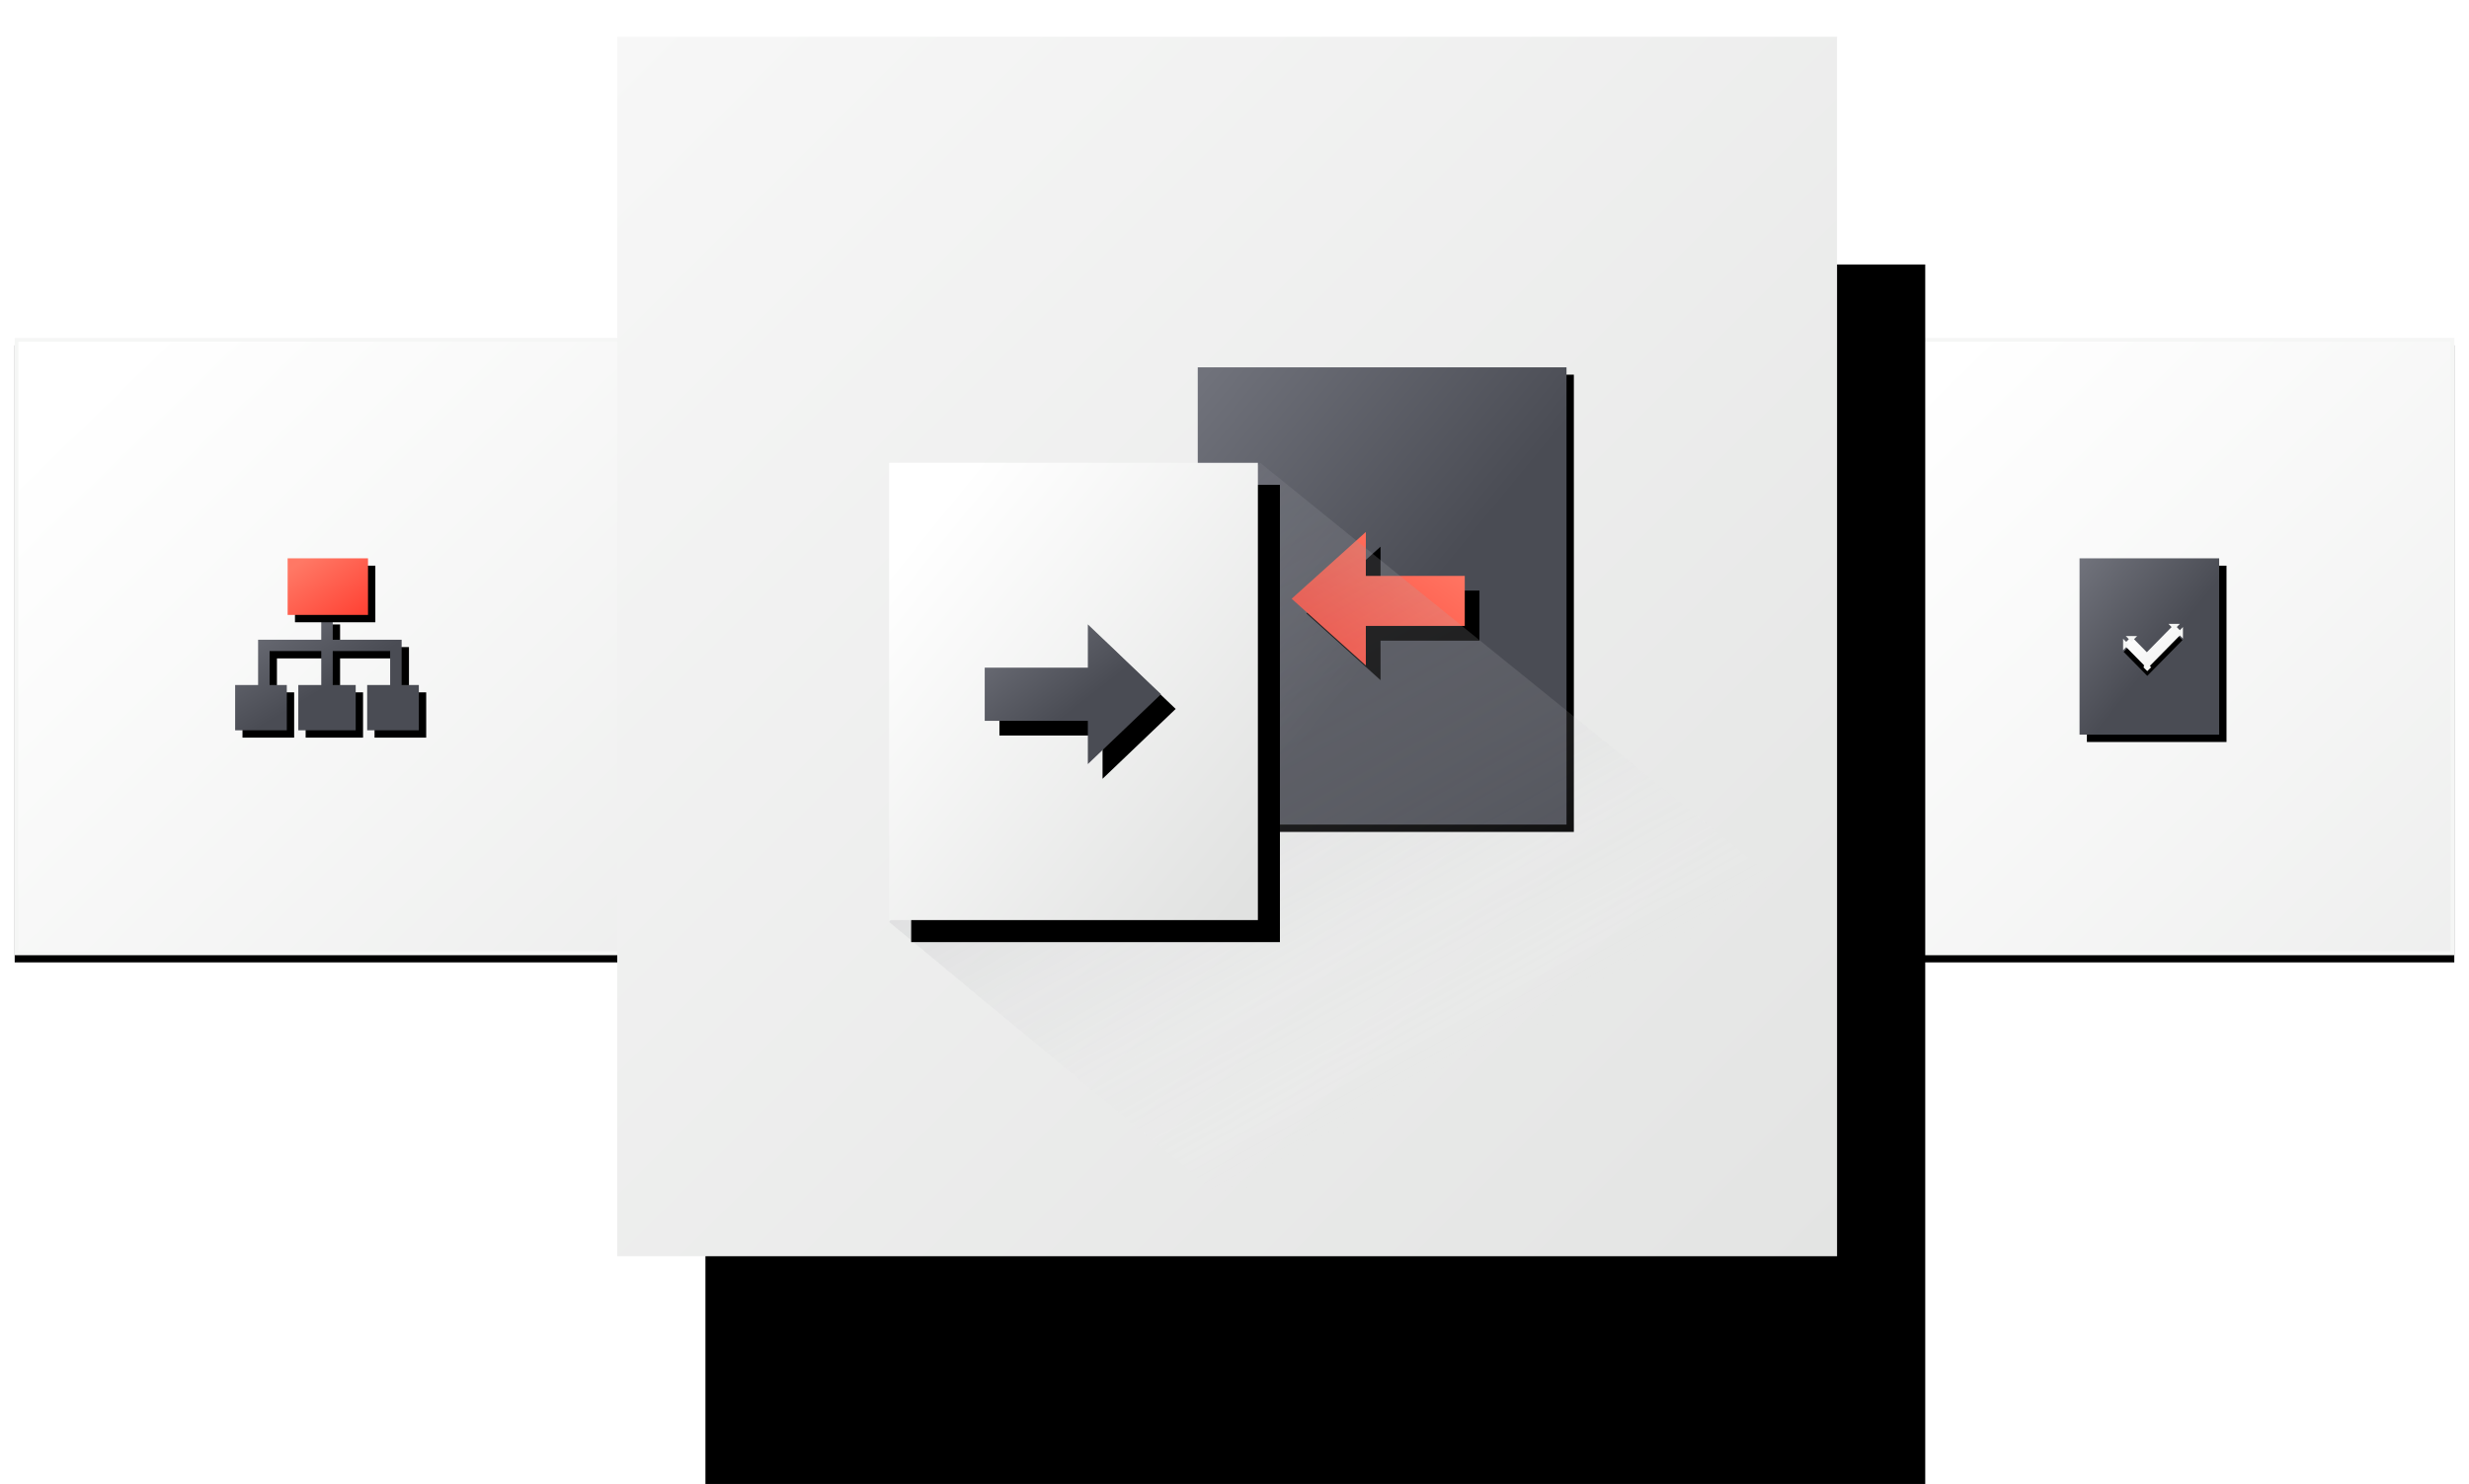 <?xml version="1.0" encoding="UTF-8"?>
<svg width="336px" height="202px" viewBox="0 0 336 202" version="1.1" xmlns="http://www.w3.org/2000/svg" xmlns:xlink="http://www.w3.org/1999/xlink">
    <!-- Generator: Sketch 46.2 (44496) - http://www.bohemiancoding.com/sketch -->
    <title>img/product-feature-ledger@2x</title>
    <desc>Created with Sketch.</desc>
    <defs>
        <linearGradient x1="10.214%" y1="9.954%" x2="170.143%" y2="174.407%" id="linearGradient-1">
            <stop stop-color="#FFFFFF" offset="0%"></stop>
            <stop stop-color="#E1E2E1" offset="100%"></stop>
        </linearGradient>
        <rect id="path-2" x="248" y="41" width="84" height="84"></rect>
        <filter x="-4.2%" y="-3.0%" width="108.3%" height="108.3%" filterUnits="objectBoundingBox" id="filter-3">
            <feOffset dx="0" dy="1" in="SourceAlpha" result="shadowOffsetOuter1"></feOffset>
            <feGaussianBlur stdDeviation="1" in="shadowOffsetOuter1" result="shadowBlurOuter1"></feGaussianBlur>
            <feComposite in="shadowBlurOuter1" in2="SourceAlpha" operator="out" result="shadowBlurOuter1"></feComposite>
            <feColorMatrix values="0 0 0 0 0   0 0 0 0 0   0 0 0 0 0  0 0 0 0.115 0" type="matrix" in="shadowBlurOuter1"></feColorMatrix>
        </filter>
        <rect id="path-4" x="0" y="41" width="84" height="84"></rect>
        <filter x="-4.2%" y="-3.0%" width="108.3%" height="108.3%" filterUnits="objectBoundingBox" id="filter-5">
            <feOffset dx="0" dy="1" in="SourceAlpha" result="shadowOffsetOuter1"></feOffset>
            <feGaussianBlur stdDeviation="1" in="shadowOffsetOuter1" result="shadowBlurOuter1"></feGaussianBlur>
            <feComposite in="shadowBlurOuter1" in2="SourceAlpha" operator="out" result="shadowBlurOuter1"></feComposite>
            <feColorMatrix values="0 0 0 0 0   0 0 0 0 0   0 0 0 0 0  0 0 0 0.115 0" type="matrix" in="shadowBlurOuter1"></feColorMatrix>
        </filter>
        <linearGradient x1="0%" y1="0%" x2="100%" y2="100%" id="linearGradient-6">
            <stop stop-color="#F7F7F7" offset="0%"></stop>
            <stop stop-color="#E3E4E3" offset="100%"></stop>
        </linearGradient>
        <polygon id="path-7" points="82 166 248 166 248 0 82 0"></polygon>
        <filter x="-20.8%" y="-12.3%" width="156.0%" height="159.0%" filterUnits="objectBoundingBox" id="filter-8">
            <feOffset dx="5" dy="13" in="SourceAlpha" result="shadowOffsetOuter1"></feOffset>
            <feGaussianBlur stdDeviation="9" in="shadowOffsetOuter1" result="shadowBlurOuter1"></feGaussianBlur>
            <feColorMatrix values="0 0 0 0 0   0 0 0 0 0   0 0 0 0 0  0 0 0 0.1 0" type="matrix" in="shadowBlurOuter1" result="shadowMatrixOuter1"></feColorMatrix>
            <feOffset dx="4" dy="13" in="SourceAlpha" result="shadowOffsetOuter2"></feOffset>
            <feGaussianBlur stdDeviation="4.5" in="shadowOffsetOuter2" result="shadowBlurOuter2"></feGaussianBlur>
            <feColorMatrix values="0 0 0 0 0   0 0 0 0 0   0 0 0 0 0  0 0 0 0.03 0" type="matrix" in="shadowBlurOuter2" result="shadowMatrixOuter2"></feColorMatrix>
            <feOffset dx="3" dy="5" in="SourceAlpha" result="shadowOffsetOuter3"></feOffset>
            <feGaussianBlur stdDeviation="2" in="shadowOffsetOuter3" result="shadowBlurOuter3"></feGaussianBlur>
            <feColorMatrix values="0 0 0 0 0   0 0 0 0 0   0 0 0 0 0  0 0 0 0.04 0" type="matrix" in="shadowBlurOuter3" result="shadowMatrixOuter3"></feColorMatrix>
            <feMerge>
                <feMergeNode in="shadowMatrixOuter1"></feMergeNode>
                <feMergeNode in="shadowMatrixOuter2"></feMergeNode>
                <feMergeNode in="shadowMatrixOuter3"></feMergeNode>
            </feMerge>
        </filter>
        <linearGradient x1="2.792%" y1="0%" x2="56.67%" y2="54.903%" id="linearGradient-9">
            <stop stop-color="#70727B" offset="0%"></stop>
            <stop stop-color="#4A4C54" offset="100%"></stop>
        </linearGradient>
        <polygon id="path-10" points="0 24 19 24 19 0 0 0"></polygon>
        <filter x="-5.3%" y="-4.2%" width="121.1%" height="116.7%" filterUnits="objectBoundingBox" id="filter-11">
            <feOffset dx="1" dy="1" in="SourceAlpha" result="shadowOffsetOuter1"></feOffset>
            <feGaussianBlur stdDeviation="0.5" in="shadowOffsetOuter1" result="shadowBlurOuter1"></feGaussianBlur>
            <feColorMatrix values="0 0 0 0 0   0 0 0 0 0   0 0 0 0 0  0 0 0 0.189 0" type="matrix" in="shadowBlurOuter1"></feColorMatrix>
        </filter>
        <polygon id="path-12" points="9.158 12.78 7.062 10.651 6 11.731 9.188 14.971 9.189 14.97 9.218 15 14 10.14 12.878 9"></polygon>
        <filter x="-43.8%" y="-41.7%" width="187.5%" height="216.7%" filterUnits="objectBoundingBox" id="filter-13">
            <feOffset dx="0" dy="1" in="SourceAlpha" result="shadowOffsetOuter1"></feOffset>
            <feGaussianBlur stdDeviation="1" in="shadowOffsetOuter1" result="shadowBlurOuter1"></feGaussianBlur>
            <feComposite in="shadowBlurOuter1" in2="SourceAlpha" operator="out" result="shadowBlurOuter1"></feComposite>
            <feColorMatrix values="0 0 0 0 0   0 0 0 0 0   0 0 0 0 0  0 0 0 0.115 0" type="matrix" in="shadowBlurOuter1"></feColorMatrix>
        </filter>
        <polygon id="path-14" points="42 62.242 92.182 62.242 92.182 0 42 0"></polygon>
        <filter x="-5.0%" y="-4.0%" width="113.9%" height="111.2%" filterUnits="objectBoundingBox" id="filter-15">
            <feOffset dx="1" dy="1" in="SourceAlpha" result="shadowOffsetOuter1"></feOffset>
            <feGaussianBlur stdDeviation="1" in="shadowOffsetOuter1" result="shadowBlurOuter1"></feGaussianBlur>
            <feColorMatrix values="0 0 0 0 0   0 0 0 0 0   0 0 0 0 0  0 0 0 0.165 0" type="matrix" in="shadowBlurOuter1"></feColorMatrix>
        </filter>
        <linearGradient x1="11.672%" y1="11.201%" x2="95.775%" y2="95.732%" id="linearGradient-16">
            <stop stop-color="#FF7865" offset="0%"></stop>
            <stop stop-color="#FF4335" offset="100%"></stop>
        </linearGradient>
        <path d="M68.126,35.204 L68.126,40.586 L78.22,31.5 L68.126,22.414 L68.126,28.389 L54.664,28.389 L54.664,35.204 L68.126,35.204 Z" id="path-17"></path>
        <filter x="-26.1%" y="-10.5%" width="135.7%" height="142.1%" filterUnits="objectBoundingBox" id="filter-18">
            <feOffset dx="-2" dy="2" in="SourceAlpha" result="shadowOffsetOuter1"></feOffset>
            <feGaussianBlur stdDeviation="1" in="shadowOffsetOuter1" result="shadowBlurOuter1"></feGaussianBlur>
            <feColorMatrix values="0 0 0 0 0   0 0 0 0 0   0 0 0 0 0  0 0 0 0.189 0" type="matrix" in="shadowBlurOuter1"></feColorMatrix>
        </filter>
        <linearGradient x1="25.396%" y1="0%" x2="69.917%" y2="68.28%" id="linearGradient-19">
            <stop stop-color="#70727B" offset="0%"></stop>
            <stop stop-color="#FFFFFF" stop-opacity="0" offset="100%"></stop>
        </linearGradient>
        <linearGradient x1="11.672%" y1="11.201%" x2="95.775%" y2="95.732%" id="linearGradient-20">
            <stop stop-color="#FFFFFF" offset="0%"></stop>
            <stop stop-color="#E1E2E1" offset="100%"></stop>
        </linearGradient>
        <polygon id="path-21" points="0 75.242 50.182 75.242 50.182 13 0 13"></polygon>
        <filter x="-12.0%" y="-9.6%" width="135.9%" height="128.9%" filterUnits="objectBoundingBox" id="filter-22">
            <feOffset dx="3" dy="3" in="SourceAlpha" result="shadowOffsetOuter1"></feOffset>
            <feGaussianBlur stdDeviation="2.5" in="shadowOffsetOuter1" result="shadowBlurOuter1"></feGaussianBlur>
            <feColorMatrix values="0 0 0 0 0   0 0 0 0 0   0 0 0 0 0  0 0 0 0.189 0" type="matrix" in="shadowBlurOuter1"></feColorMatrix>
        </filter>
        <path d="M27.043,48.123 L27.043,54.009 L36.995,44.5 L27.043,34.991 L27.043,40.877 L13.008,40.877 L13.008,48.123 L27.043,48.123 Z" id="path-23"></path>
        <filter x="-8.3%" y="-10.6%" width="133.3%" height="142.2%" filterUnits="objectBoundingBox" id="filter-24">
            <feOffset dx="2" dy="2" in="SourceAlpha" result="shadowOffsetOuter1"></feOffset>
            <feGaussianBlur stdDeviation="1" in="shadowOffsetOuter1" result="shadowBlurOuter1"></feGaussianBlur>
            <feColorMatrix values="0 0 0 0 0   0 0 0 0 0   0 0 0 0 0  0 0 0 0.189 0" type="matrix" in="shadowBlurOuter1"></feColorMatrix>
        </filter>
        <path d="M11.719,8 L13.281,8 L13.281,11.081 L21.875,11.081 L22.656,11.081 L22.656,11.852 L22.656,17.244 L21.094,17.244 L21.094,12.622 L13.281,12.622 L13.281,17.244 L11.719,17.244 L11.719,12.622 L4.688,12.622 L4.688,17.244 L3.125,17.244 L3.125,12.622 L3.125,11.081 L3.906,11.081 L11.719,11.081 L11.719,8 Z M0,23.407 L0,17.244 L7.031,17.244 L7.031,23.407 L0,23.407 Z M8.594,23.407 L8.594,17.244 L16.406,17.244 L16.406,23.407 L8.594,23.407 Z M17.969,23.407 L17.969,17.244 L25,17.244 L25,23.407 L17.969,23.407 Z" id="path-25"></path>
        <filter x="-10.0%" y="-16.2%" width="128.0%" height="145.4%" filterUnits="objectBoundingBox" id="filter-26">
            <feOffset dx="1" dy="1" in="SourceAlpha" result="shadowOffsetOuter1"></feOffset>
            <feGaussianBlur stdDeviation="1" in="shadowOffsetOuter1" result="shadowBlurOuter1"></feGaussianBlur>
            <feColorMatrix values="0 0 0 0 0   0 0 0 0 0   0 0 0 0 0  0 0 0 0.165 0" type="matrix" in="shadowBlurOuter1"></feColorMatrix>
        </filter>
        <polygon id="path-27" points="7.143 7.704 18.08 7.704 18.08 0 7.143 0"></polygon>
        <filter x="-22.9%" y="-32.5%" width="164.0%" height="190.9%" filterUnits="objectBoundingBox" id="filter-28">
            <feOffset dx="1" dy="1" in="SourceAlpha" result="shadowOffsetOuter1"></feOffset>
            <feGaussianBlur stdDeviation="1" in="shadowOffsetOuter1" result="shadowBlurOuter1"></feGaussianBlur>
            <feColorMatrix values="0 0 0 0 0   0 0 0 0 0   0 0 0 0 0  0 0 0 0.165 0" type="matrix" in="shadowBlurOuter1"></feColorMatrix>
        </filter>
    </defs>
    <g id="Website" stroke="none" stroke-width="1" fill="none" fill-rule="evenodd">
        <g id="Group-42-Copy" transform="translate(2, 5)">
            <g id="Group-32">
                <g id="Rectangle-16-Copy-2">
                    <use fill="black" fill-opacity="1" filter="url(#filter-3)" xlink:href="#path-2"></use>
                    <use fill="url(#linearGradient-1)" fill-rule="evenodd" xlink:href="#path-2"></use>
                    <rect stroke="#F5F6F5" stroke-width="0.5" x="248.25" y="41.25" width="83.5" height="83.5"></rect>
                </g>
                <g id="Rectangle-16-Copy-3">
                    <use fill="black" fill-opacity="1" filter="url(#filter-5)" xlink:href="#path-4"></use>
                    <use fill="url(#linearGradient-1)" fill-rule="evenodd" xlink:href="#path-4"></use>
                    <rect stroke="#F5F6F5" stroke-width="0.5" x="0.25" y="41.25" width="83.5" height="83.5"></rect>
                </g>
                <g id="Fill-71-Copy">
                    <use fill="black" fill-opacity="1" filter="url(#filter-8)" xlink:href="#path-7"></use>
                    <use fill="url(#linearGradient-6)" fill-rule="evenodd" xlink:href="#path-7"></use>
                </g>
                <g id="Group-36" transform="translate(281, 71)">
                    <g id="Fill-1-Copy">
                        <use fill="black" fill-opacity="1" filter="url(#filter-11)" xlink:href="#path-10"></use>
                        <use fill="url(#linearGradient-9)" fill-rule="evenodd" xlink:href="#path-10"></use>
                    </g>
                    <g id="Combined-Shape-Copy">
                        <use fill="black" fill-opacity="1" filter="url(#filter-13)" xlink:href="#path-12"></use>
                        <use fill="url(#linearGradient-1)" fill-rule="evenodd" xlink:href="#path-12"></use>
                        <path stroke="#F5F6F5" stroke-width="0.5" d="M12.878,9.356 L13.057,9.175 L12.7,9.175 L12.878,9.356 Z M13.649,10.14 L13.822,10.315 L13.822,9.964 L13.649,10.14 Z M6.351,11.731 L6.178,11.555 L6.178,11.906 L6.351,11.731 Z M7.062,11.008 L7.241,10.827 L6.884,10.827 L7.062,11.008 Z M9.217,14.644 L9.04,14.825 L9.218,15 L9.396,14.825 L9.367,14.795 L9.01,14.795 L9.01,14.796 L9.188,14.971 L9.366,14.796 L9.217,14.644 Z"></path>
                    </g>
                </g>
                <g id="Group-29" transform="translate(119, 45)">
                    <g id="Group-23">
                        <g id="Fill-1-Copy-2">
                            <use fill="black" fill-opacity="1" filter="url(#filter-15)" xlink:href="#path-14"></use>
                            <use fill="url(#linearGradient-9)" fill-rule="evenodd" xlink:href="#path-14"></use>
                        </g>
                        <g id="Combined-Shape-Copy-12" transform="translate(66.5, 31.5) scale(-1, 1) translate(-66.5, -31.5) ">
                            <use fill="black" fill-opacity="1" filter="url(#filter-18)" xlink:href="#path-17"></use>
                            <use fill="url(#linearGradient-16)" fill-rule="evenodd" xlink:href="#path-17"></use>
                        </g>
                        <polygon id="Path-2" fill="url(#linearGradient-19)" opacity="0.34" style="mix-blend-mode: multiply;" points="0 75.5 58.5 124 129 124 129 76.5 50.5 13"></polygon>
                        <g id="Fill-1-Copy-9">
                            <use fill="black" fill-opacity="1" filter="url(#filter-22)" xlink:href="#path-21"></use>
                            <use fill="url(#linearGradient-20)" fill-rule="evenodd" xlink:href="#path-21"></use>
                        </g>
                    </g>
                    <g id="Combined-Shape">
                        <use fill="black" fill-opacity="1" filter="url(#filter-24)" xlink:href="#path-23"></use>
                        <use fill="url(#linearGradient-9)" fill-rule="evenodd" xlink:href="#path-23"></use>
                    </g>
                </g>
                <g id="Group-33" transform="translate(30, 71)">
                    <g id="Combined-Shape">
                        <use fill="black" fill-opacity="1" filter="url(#filter-26)" xlink:href="#path-25"></use>
                        <use fill="url(#linearGradient-9)" fill-rule="evenodd" xlink:href="#path-25"></use>
                    </g>
                    <g id="Fill-1">
                        <use fill="black" fill-opacity="1" filter="url(#filter-28)" xlink:href="#path-27"></use>
                        <use fill="url(#linearGradient-16)" fill-rule="evenodd" xlink:href="#path-27"></use>
                    </g>
                </g>
            </g>
        </g>
    </g>
</svg>
